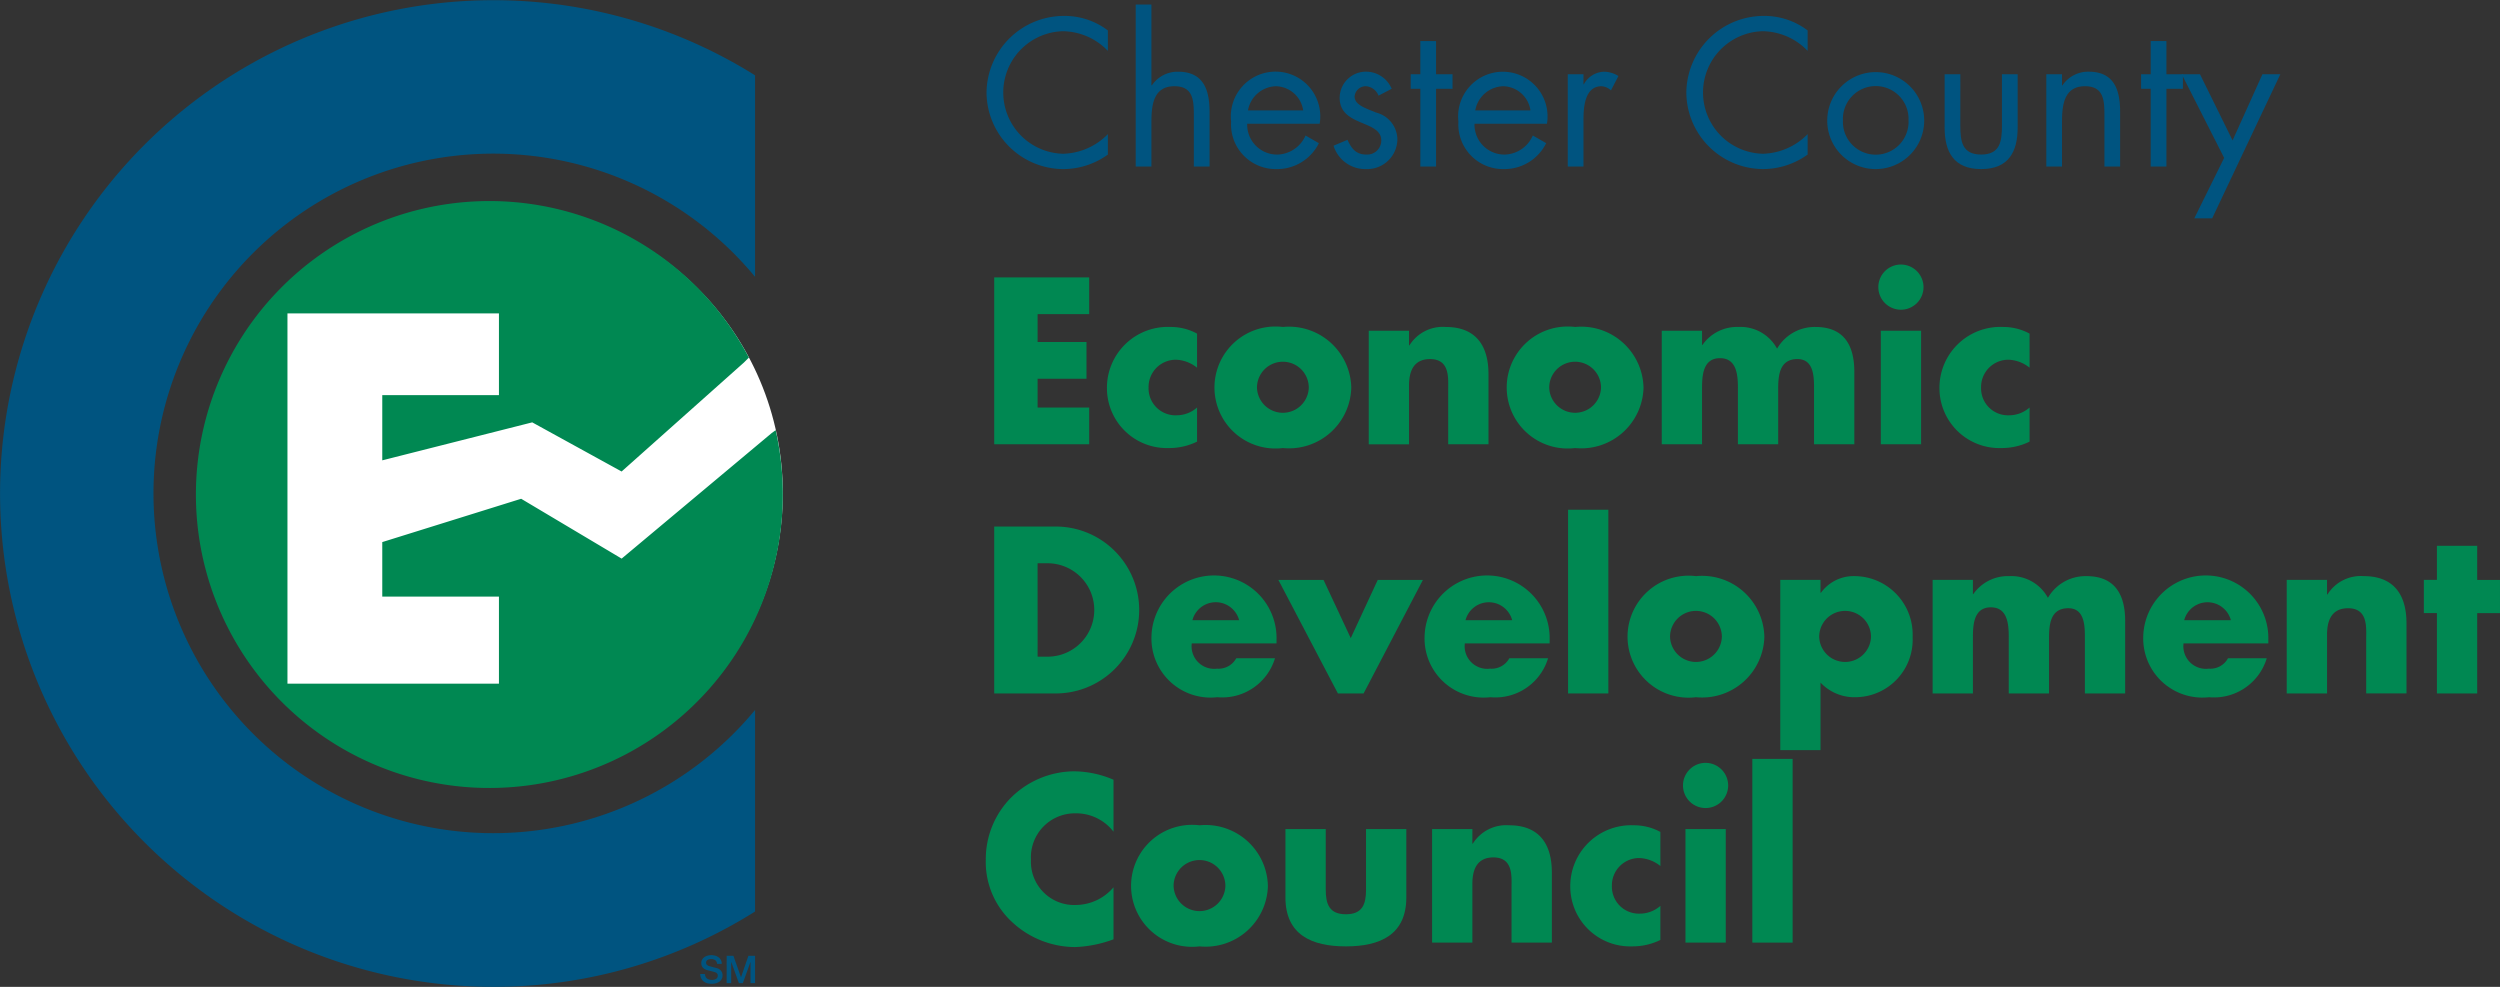 <?xml version="1.0" encoding="UTF-8" standalone="no"?>
<svg xmlns:dc="http://purl.org/dc/elements/1.1/" xmlns:cc="http://creativecommons.org/ns#" xmlns:rdf="http://www.w3.org/1999/02/22-rdf-syntax-ns#" xmlns:svg="http://www.w3.org/2000/svg" xmlns="http://www.w3.org/2000/svg" xmlns:sodipodi="http://sodipodi.sourceforge.net/DTD/sodipodi-0.dtd" xmlns:inkscape="http://www.inkscape.org/namespaces/inkscape" viewBox="0 0 112.878 44.557" version="1.1" id="svg194" sodipodi:docname="CCEDC-logo-stacked.svg" inkscape:version="1.0.2 (e86c8708, 2021-01-15)"><rect x="0" y="0" width="112.878" height="44.557" fill="#333333" stroke="none"/><defs id="defs198"/><path d="M50.022,2.297a2.862,2.862,0,0,0-2.039-.887,2.767,2.767,0,0,0,.018,5.532A2.927,2.927,0,0,0,50.022,6.056v.922a3.441,3.441,0,0,1-1.995.656A3.479,3.479,0,0,1,44.543,4.204,3.496,3.496,0,0,1,48.027.719a3.228,3.228,0,0,1,1.995.656Z" style="fill:#005480" id="path106"/><path d="M51.988.205V3.84l.018.018a1.397,1.397,0,0,1,1.188-.62c1.152,0,1.419.833,1.419,1.808V7.519h-.71V5.17c0-.674-.053-1.277-.877-1.277-.976,0-1.038.904-1.038,1.649V7.519h-.709V.205Z" style="fill:#005480" id="path108"/><path d="M56.313,5.587a1.349,1.349,0,0,0,1.365,1.392,1.426,1.426,0,0,0,1.268-.86l.603.346A2.103,2.103,0,0,1,57.625,7.634a2.017,2.017,0,0,1-2.039-2.146,2.02,2.02,0,1,1,3.999.098Zm2.527-.603a1.272,1.272,0,0,0-1.224-1.09,1.317,1.317,0,0,0-1.268,1.09Z" style="fill:#005480" id="path110"/><path d="M62.243,4.319a.666.666,0,0,0-.567-.426.505.505,0,0,0-.514.461c0,.381.478.523.966.727a1.27,1.27,0,0,1,.966,1.197,1.363,1.363,0,0,1-1.41,1.356,1.498,1.498,0,0,1-1.472-1.055l.629-.266c.177.39.381.665.851.665a.634.634,0,0,0,.674-.638c0-.931-1.879-.612-1.879-1.924a1.187,1.187,0,0,1,1.241-1.179,1.258,1.258,0,0,1,1.108.771Z" style="fill:#005480" id="path112"/><path d="M64.839,7.519h-.709V4.008h-.435V3.353h.435V1.854h.709V3.353H65.584v.656h-.745Z" style="fill:#005480" id="path114"/><path d="M66.576,5.587a1.35,1.35,0,0,0,1.365,1.392A1.426,1.426,0,0,0,69.209,6.118l.603.346a2.104,2.104,0,0,1-1.924,1.17,2.017,2.017,0,0,1-2.039-2.146,2.019,2.019,0,1,1,3.998.098Zm2.526-.603a1.271,1.271,0,0,0-1.223-1.09,1.318,1.318,0,0,0-1.269,1.09Z" style="fill:#005480" id="path116"/><path d="M71.495,3.805h.018a1.072,1.072,0,0,1,.922-.567,1.255,1.255,0,0,1,.639.195l-.337.647a.692.692,0,0,0-.426-.186c-.78,0-.815,1.002-.815,1.542V7.519h-.709V3.353h.709Z" style="fill:#005480" id="path118"/><path d="M81.617,2.297a2.861,2.861,0,0,0-2.039-.887,2.767,2.767,0,0,0,.018,5.532,2.926,2.926,0,0,0,2.022-.887v.922a3.44,3.44,0,0,1-1.995.656,3.479,3.479,0,0,1-3.483-3.431A3.496,3.496,0,0,1,79.622.719a3.227,3.227,0,0,1,1.995.656Z" style="fill:#005480" id="path120"/><path d="M82.502,5.444a2.189,2.189,0,1,1,2.189,2.19A2.186,2.186,0,0,1,82.502,5.444Zm.709-.009a1.482,1.482,0,1,0,2.961,0,1.482,1.482,0,1,0-2.961,0Z" style="fill:#005480" id="path122"/><path d="M88.511,5.675c0,.7.079,1.303.94,1.303.86,0,.939-.603.939-1.303V3.353h.71V5.755c0,1.108-.417,1.879-1.649,1.879s-1.649-.771-1.649-1.879V3.353h.71Z" style="fill:#005480" id="path124"/><path d="M93.102,3.857h.018a1.398,1.398,0,0,1,1.188-.62c1.152,0,1.418.833,1.418,1.808V7.519h-.709V5.17c0-.674-.053-1.277-.878-1.277-.975,0-1.037.904-1.037,1.649V7.519h-.709V3.353h.709Z" style="fill:#005480" id="path126"/><path d="M97.816,7.519h-.709V4.008h-.434V3.353h.434V1.854h.709V3.353h.745v.656h-.745Z" style="fill:#005480" id="path128"/><path d="M98.508,3.353H99.332l1.472,2.987,1.348-2.987h.807L99.882,9.859h-.807l1.348-2.73Z" style="fill:#005480" id="path130"/><path d="M46.849,14.183v1.259h2.208v1.659h-2.208v1.299h2.329v1.659H44.89V12.524h4.288v1.659Z" style="fill:#008852" id="path132"/><path d="M54.048,16.602a1.606,1.606,0,0,0-.94-.36,1.231,1.231,0,0,0-1.249,1.25,1.218,1.218,0,0,0,1.279,1.259,1.399,1.399,0,0,0,.91-.35V19.94a2.85,2.85,0,0,1-1.279.29,2.704,2.704,0,0,1-2.789-2.679,2.747,2.747,0,0,1,2.868-2.788,2.48,2.48,0,0,1,1.2.3Z" style="fill:#008852" id="path134"/><path d="M63.619,15.592h.02a1.773,1.773,0,0,1,1.639-.829c1.379,0,1.929.869,1.929,2.128v3.168H65.388V17.562c0-.49.08-1.349-.819-1.349-.74,0-.95.549-.95,1.189v2.659h-1.819V14.933h1.819Z" style="fill:#008852" id="path136"/><path d="M76.85,15.573h.019a1.898,1.898,0,0,1,1.619-.81,1.876,1.876,0,0,1,1.749.98,1.959,1.959,0,0,1,1.739-.98c1.299,0,1.749.849,1.749,2.029v3.268h-1.819V17.611c0-.53.021-1.399-.749-1.399-.84,0-.87.789-.87,1.399v2.449h-1.818V17.611c0-.57,0-1.439-.81-1.439s-.81.869-.81,1.439v2.449h-1.819V14.933h1.819Z" style="fill:#008852" id="path138"/><path d="M86.849,12.964a1.02,1.02,0,1,1-1.02-1.02A1.023,1.023,0,0,1,86.849,12.964Zm-.109,7.096h-1.819V14.933h1.819Z" style="fill:#008852" id="path140"/><path d="M91.638,16.602a1.608,1.608,0,0,0-.94-.36,1.231,1.231,0,0,0-1.25,1.25,1.218,1.218,0,0,0,1.279,1.259,1.399,1.399,0,0,0,.91-.35V19.94a2.851,2.851,0,0,1-1.279.29,2.704,2.704,0,0,1-2.789-2.679,2.748,2.748,0,0,1,2.869-2.788,2.483,2.483,0,0,1,1.199.3Z" style="fill:#008852" id="path142"/><path d="M44.89,23.774h2.778a3.768,3.768,0,1,1,0,7.536H44.89Zm1.959,5.876h.44a2.109,2.109,0,1,0,.019-4.218h-.46Z" style="fill:#008852" id="path144"/><path d="M57.637,29.051h-3.828a1.019,1.019,0,0,0,1.139,1.14.91.91,0,0,0,.87-.47h1.749A2.488,2.488,0,0,1,54.959,31.48a2.67,2.67,0,0,1-2.969-2.728,2.824,2.824,0,0,1,5.647.11Zm-1.689-1.049a1.091,1.091,0,0,0-2.109,0Z" style="fill:#008852" id="path146"/><path d="M60.988,28.812l1.219-2.628h2.039l-2.679,5.127h-1.159l-2.688-5.127h2.039Z" style="fill:#008852" id="path148"/><path d="M69.967,29.051h-3.828a1.019,1.019,0,0,0,1.14,1.14.909.909,0,0,0,.869-.47h1.749a2.487,2.487,0,0,1-2.608,1.759,2.669,2.669,0,0,1-2.968-2.728,2.824,2.824,0,0,1,5.647.11Zm-1.69-1.049a1.091,1.091,0,0,0-2.108,0Z" style="fill:#008852" id="path150"/><path d="M72.619,31.31h-1.819V23.015h1.819Z" style="fill:#008852" id="path152"/><path d="M82.198,26.763h.021a1.821,1.821,0,0,1,1.549-.75,2.638,2.638,0,0,1,2.589,2.748,2.597,2.597,0,0,1-2.568,2.719,2.099,2.099,0,0,1-1.59-.66v3.048h-1.818V26.183h1.818Zm-.059,1.989a1.17,1.17,0,0,0,2.339,0,1.169,1.169,0,0,0-2.339,0Z" style="fill:#008852" id="path154"/><path d="M89.079,26.823h.019a1.898,1.898,0,0,1,1.619-.81,1.876,1.876,0,0,1,1.749.98,1.959,1.959,0,0,1,1.739-.98c1.299,0,1.749.849,1.749,2.029v3.268h-1.819V28.861c0-.53.021-1.399-.749-1.399-.84,0-.87.789-.87,1.399v2.449h-1.818V28.861c0-.57,0-1.439-.809-1.439-.81,0-.81.869-.81,1.439v2.449h-1.819V26.183h1.819Z" style="fill:#008852" id="path156"/><path d="M102.417,29.051H98.589a1.019,1.019,0,0,0,1.14,1.14.91.91,0,0,0,.869-.47h1.749a2.488,2.488,0,0,1-2.608,1.759,2.67,2.67,0,0,1-2.969-2.728,2.824,2.824,0,0,1,5.648.11Zm-1.69-1.049a1.091,1.091,0,0,0-2.108,0Z" style="fill:#008852" id="path158"/><path d="M105.068,26.842h.019a1.774,1.774,0,0,1,1.64-.829c1.379,0,1.929.869,1.929,2.128v3.168h-1.819V28.812c0-.49.08-1.349-.819-1.349-.739,0-.949.549-.949,1.189v2.659H103.249V26.183h1.819Z" style="fill:#008852" id="path160"/><path d="M111.849,31.31h-1.819V27.682h-.59v-1.499h.59V24.644h1.819v1.54h1.029v1.499h-1.029Z" style="fill:#008852" id="path162"/><path d="M50.277,37.553a2.127,2.127,0,0,0-1.719-.83,1.985,1.985,0,0,0-2.009,2.089,1.954,1.954,0,0,0,2.039,2.049,2.254,2.254,0,0,0,1.689-.799v2.349a5.555,5.555,0,0,1-1.729.35,4.193,4.193,0,0,1-2.829-1.109,3.685,3.685,0,0,1-1.209-2.848,3.944,3.944,0,0,1,1.109-2.759,4.085,4.085,0,0,1,2.869-1.219,4.6,4.6,0,0,1,1.789.38Z" style="fill:#008852" id="path164"/><path d="M57.247,40.002a2.812,2.812,0,0,1-3.088,2.728,2.754,2.754,0,1,1,0-5.467A2.814,2.814,0,0,1,57.247,40.002Zm-4.258,0a1.17,1.17,0,0,0,2.339,0,1.169,1.169,0,0,0-2.339,0Z" style="fill:#008852" id="path166"/><path d="M59.859,37.433v2.738c0,.649.16,1.109.91,1.109.75,0,.909-.46.909-1.109V37.433h1.819V40.521c0,1.69-1.19,2.209-2.729,2.209-1.54,0-2.729-.519-2.729-2.209V37.433Z" style="fill:#008852" id="path174"/><path d="M66.479,38.092H66.499a1.774,1.774,0,0,1,1.64-.829c1.379,0,1.929.869,1.929,2.128v3.168H68.248V40.062c0-.49.08-1.349-.819-1.349-.739,0-.949.549-.949,1.189v2.659h-1.819V37.433h1.819Z" style="fill:#008852" id="path176"/><path d="M74.969,39.102a1.608,1.608,0,0,0-.94-.36,1.231,1.231,0,0,0-1.25,1.25,1.218,1.218,0,0,0,1.279,1.259,1.399,1.399,0,0,0,.91-.35V42.44a2.852,2.852,0,0,1-1.279.29,2.704,2.704,0,0,1-2.789-2.679,2.748,2.748,0,0,1,2.869-2.788,2.48,2.48,0,0,1,1.199.3Z" style="fill:#008852" id="path178"/><path d="M78.029,35.464a1.02,1.02,0,1,1-1.02-1.02A1.023,1.023,0,0,1,78.029,35.464Zm-.109,7.096h-1.819V37.433h1.819Z" style="fill:#008852" id="path180"/><path d="M80.939,42.56h-1.819V34.265h1.819Z" style="fill:#008852" id="path182"/><circle cx="22.279" cy="22.278" r="13.066" style="fill:#fff" id="circle184"/><path d="M34.84,19.556l-6.772,5.666-4.537-2.702-6.271,1.956v2.46h5.268v3.932h-9.549V14.151h9.549v3.69h-5.268v2.944l6.771-1.715,4.036,2.219,5.522-4.92.225-.225a13.25,13.25,0,1,0,1.209,3.278Z" style="fill:#008852" id="path186"/><path d="M31.834,43.979a.275.275,0,0,0,.024.122.22.22,0,0,0,.067.081.293.293,0,0,0,.1.048.53.53,0,0,0,.122.014.403.403,0,0,0,.121-.016.253.253,0,0,0,.081-.042.155.155,0,0,0,.045-.061.167.167,0,0,0,.014-.068.147.147,0,0,0-.032-.104.192.192,0,0,0-.07-.048,1.569,1.569,0,0,0-.152-.046c-.059-.015-.13-.033-.216-.056a.46.46,0,0,1-.132-.055.318.318,0,0,1-.084-.075.28.28,0,0,1-.045-.089.378.378,0,0,1-.013-.095.32.32,0,0,1,.039-.162.36.36,0,0,1,.103-.113.462.462,0,0,1,.145-.066.654.654,0,0,1,.347.004.45.45,0,0,1,.15.074.382.382,0,0,1,.103.124.369.369,0,0,1,.038.171H32.374a.211.211,0,0,0-.081-.169.33.33,0,0,0-.186-.049.428.428,0,0,0-.078.007.278.278,0,0,0-.072.026.166.166,0,0,0-.055.049.134.134,0,0,0-.021.078.132.132,0,0,0,.041.103.254.254,0,0,0,.106.056c.004.001.022.007.054.015l.106.029c.04.01.077.021.115.03.038.01.065.017.08.021a.371.371,0,0,1,.106.052.342.342,0,0,1,.075.075.327.327,0,0,1,.045.091.378.378,0,0,1,.015.097.349.349,0,0,1-.043.178.344.344,0,0,1-.111.12.486.486,0,0,1-.157.068.753.753,0,0,1-.181.022.765.765,0,0,1-.198-.026.482.482,0,0,1-.163-.08.386.386,0,0,1-.11-.138.46.46,0,0,1-.044-.198Z" style="fill:#005480" id="path188"/><path d="M32.81,43.156h.305l.341.968H33.459l.332-.968h.301v1.235h-.205V43.438h-.004l-.343.953h-.178l-.343-.953h-.004v.953h-.206Z" style="fill:#005480" id="path190"/><path d="M34.092,32.056a15.341,15.341,0,1,1,0-19.556V3.401a22.274,22.274,0,1,0-11.81,41.156,22.138,22.138,0,0,0,11.81-3.401Z" style="fill:#005480" id="path192"/><path d="m 61.012,17.502 a 2.812,2.812 0 0 1 -3.088,2.728 2.754,2.754 0 1 1 0,-5.467 2.814,2.814 0 0 1 3.088,2.738 z m -4.258,0 a 1.17,1.17 0 0 0 2.339,0 1.169,1.169 0 0 0 -2.339,0 z" style="fill:#008852" id="path166-7"/><path d="m 74.207,17.502 a 2.812,2.812 0 0 1 -3.088,2.728 2.754,2.754 0 1 1 0,-5.467 2.814,2.814 0 0 1 3.088,2.738 z m -4.258,0 a 1.17,1.17 0 0 0 2.339,0 1.169,1.169 0 0 0 -2.339,0 z" style="fill:#008852" id="path166-5"/><path d="m 79.663,28.752 a 2.812,2.812 0 0 1 -3.088,2.728 2.754,2.754 0 1 1 0,-5.467 2.814,2.814 0 0 1 3.088,2.738 z m -4.258,0 a 1.17,1.17 0 0 0 2.339,0 1.169,1.169 0 0 0 -2.339,0 z" style="fill:#008852" id="path166-6"/></svg>